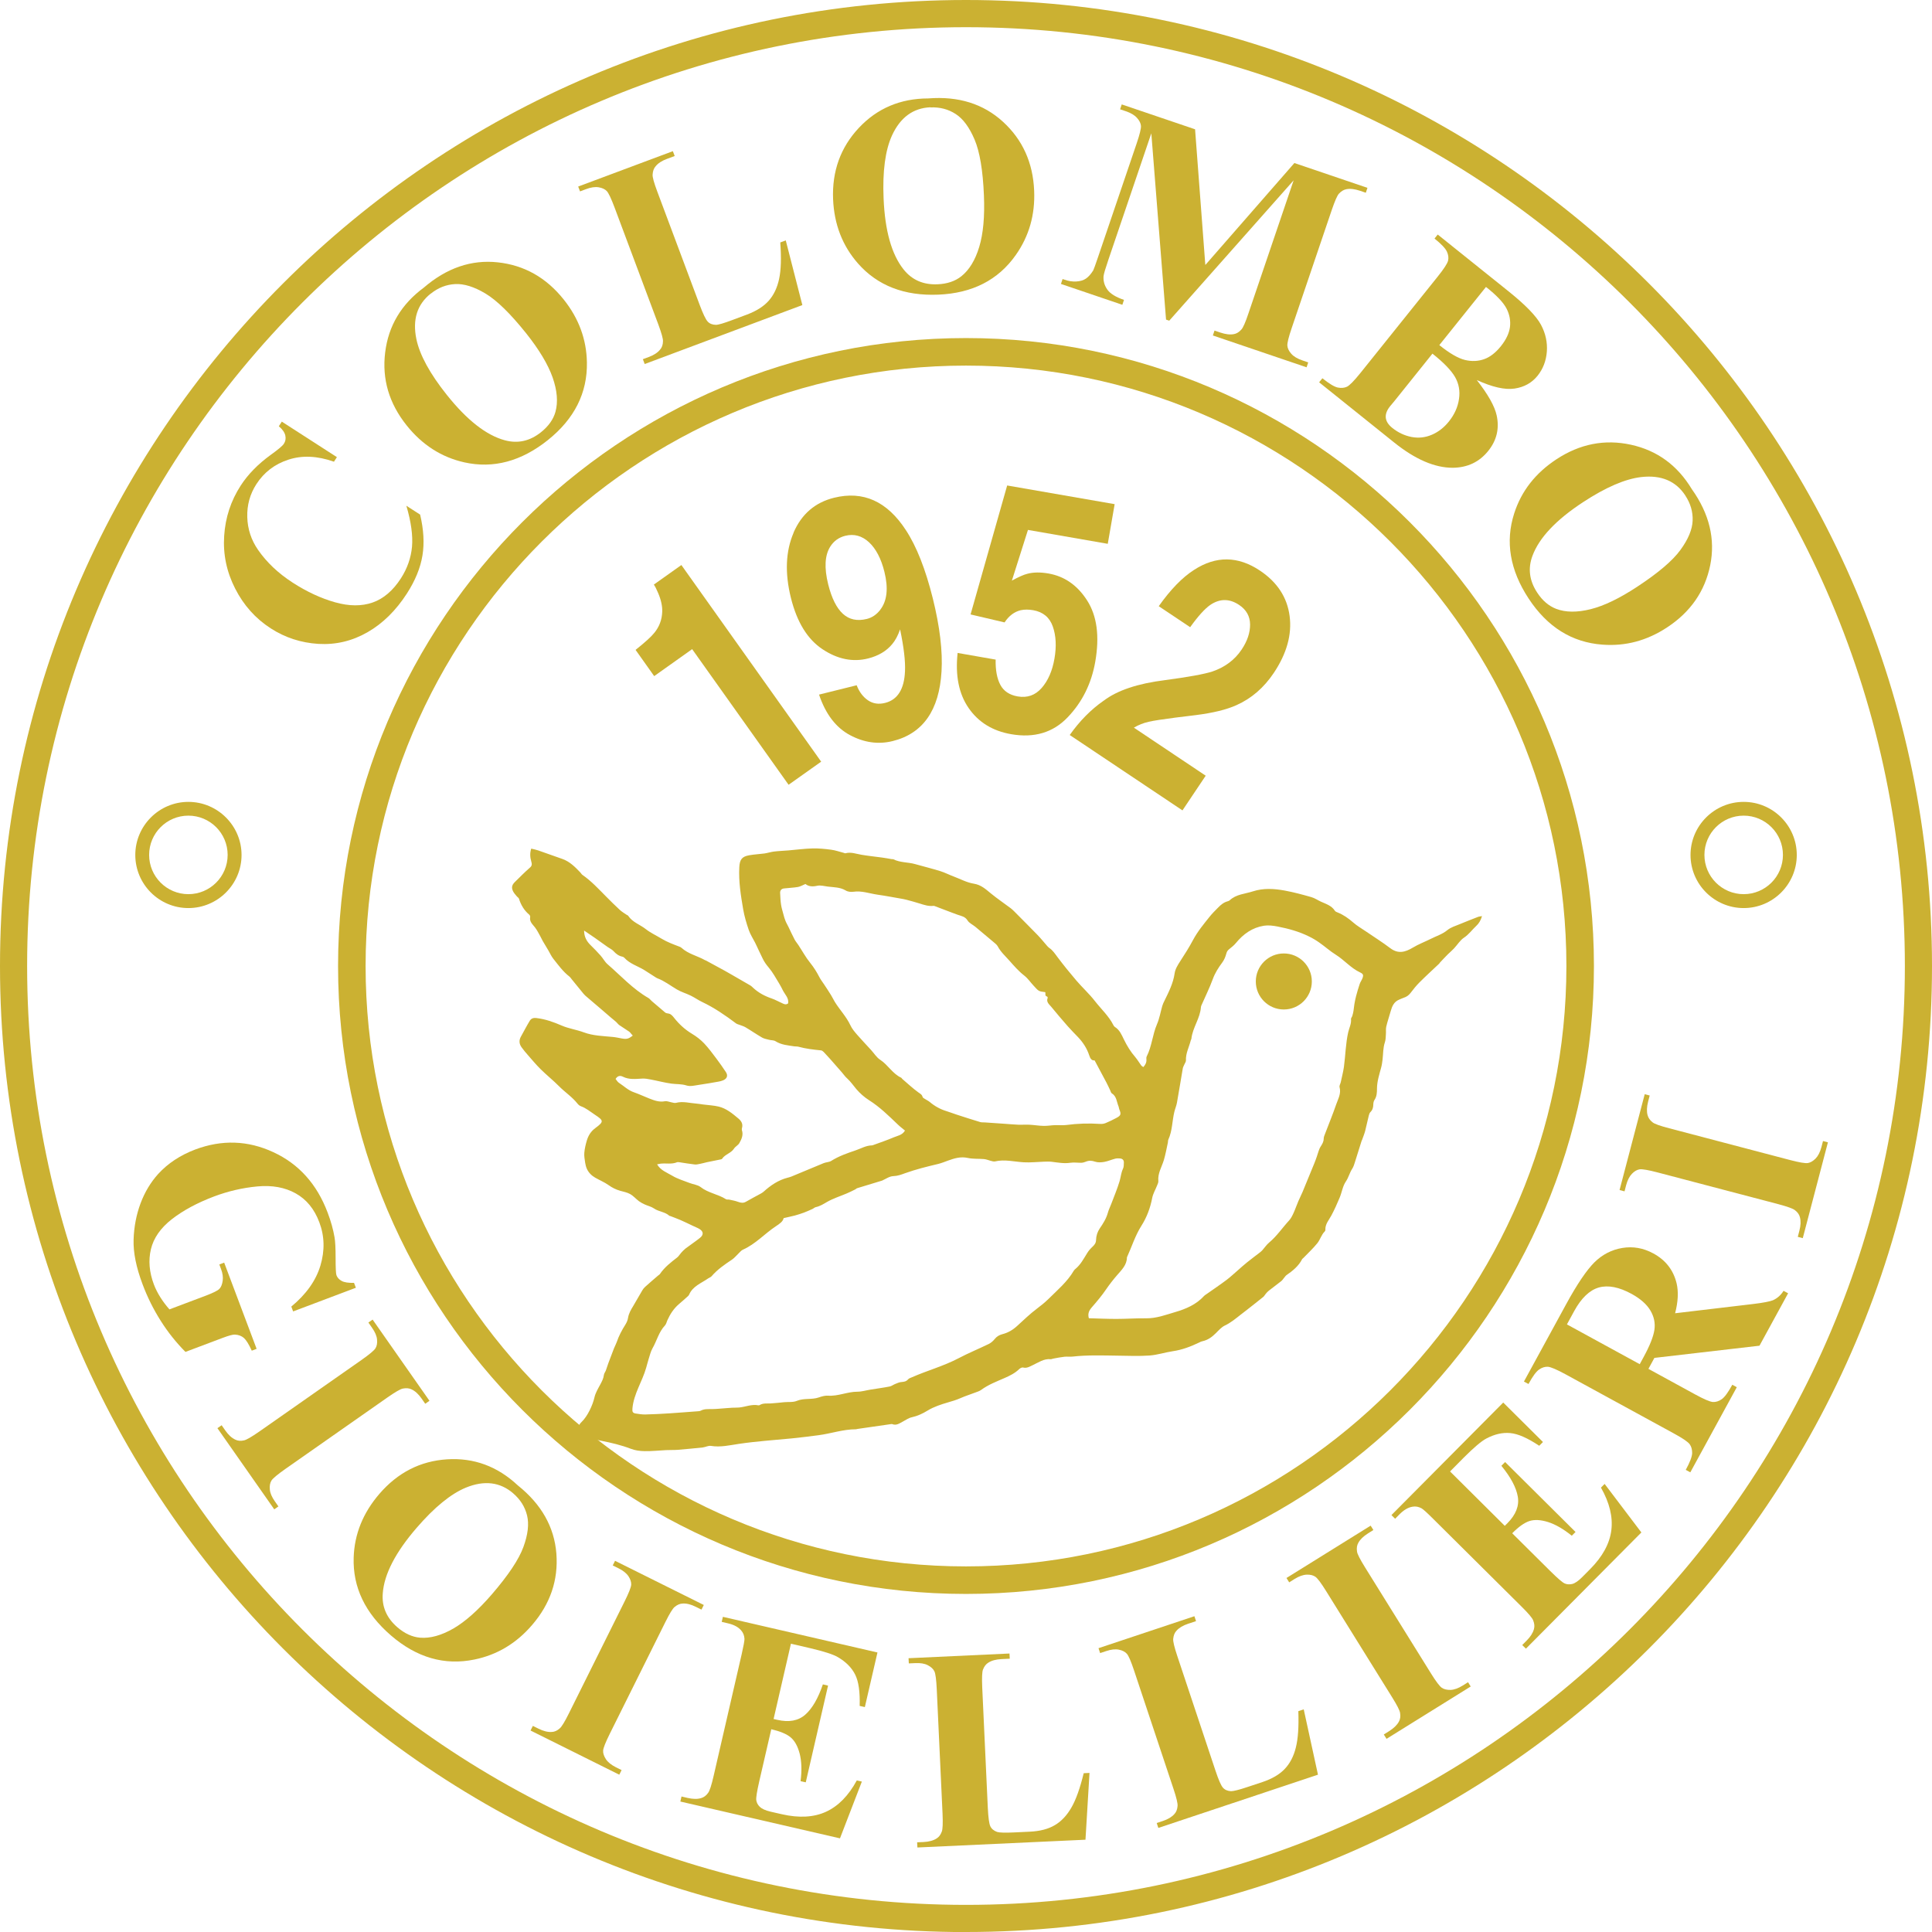 <?xml version="1.0" encoding="UTF-8"?>
<svg id="Livello_1" xmlns="http://www.w3.org/2000/svg" version="1.1" viewBox="0 0 283.46 283.46">
  <!-- Generator: Adobe Illustrator 29.0.1, SVG Export Plug-In . SVG Version: 2.1.0 Build 192)  -->
  <defs>
    <style>
      .st0 {
        fill: #cbb132;
      }
    </style>
  </defs>
  <path class="st0" d="M141.73,283.47C63.58,283.47,0,219.89,0,141.73S63.58,0,141.73,0s141.73,63.58,141.73,141.73-63.58,141.73-141.73,141.73ZM141.73,3.99C65.78,3.99,3.98,65.78,3.98,141.73s61.79,137.75,137.75,137.75,137.75-61.79,137.75-137.75S217.69,3.99,141.73,3.99Z"/>
  <path class="st0" d="M141.73,233.86c-50.8,0-92.13-41.33-92.13-92.13s41.33-92.13,92.13-92.13,92.13,41.33,92.13,92.13-41.33,92.13-92.13,92.13ZM141.73,53.64c-48.57,0-88.09,39.52-88.09,88.09s39.52,88.09,88.09,88.09,88.09-39.52,88.09-88.09-39.52-88.09-88.09-88.09Z"/>
  <path class="st0" d="M27.64,133.23c-4.3,0-7.79-3.5-7.79-7.79s3.5-7.79,7.79-7.79,7.8,3.5,7.8,7.79-3.5,7.79-7.8,7.79ZM27.64,119.67c-3.18,0-5.76,2.58-5.76,5.76s2.58,5.76,5.76,5.76,5.76-2.58,5.76-5.76-2.58-5.76-5.76-5.76Z"/>
  <path class="st0" d="M255.83,133.23c-4.3,0-7.8-3.5-7.8-7.79s3.5-7.79,7.8-7.79,7.79,3.5,7.79,7.79-3.5,7.79-7.79,7.79ZM255.83,119.67c-3.18,0-5.76,2.58-5.76,5.76s2.58,5.76,5.76,5.76,5.76-2.58,5.76-5.76-2.58-5.76-5.76-5.76Z"/>
  <g>
    <path class="st0" d="M41.33,61.85l8.1,5.22-.43.67c-2.44-.86-4.67-.96-6.68-.3-2.01.65-3.58,1.85-4.71,3.6-.94,1.46-1.38,3.07-1.33,4.83s.58,3.36,1.57,4.79c1.27,1.84,2.97,3.45,5.09,4.82,2.09,1.35,4.17,2.31,6.23,2.89,2.06.58,3.89.59,5.5.03,1.6-.56,2.98-1.74,4.14-3.53.95-1.47,1.49-3.03,1.64-4.66.14-1.64-.13-3.64-.83-6.01l2.02,1.3c.52,2.19.64,4.2.34,6.01-.3,1.82-1.06,3.67-2.28,5.57-1.61,2.49-3.53,4.39-5.78,5.68-2.25,1.29-4.65,1.86-7.2,1.71-2.55-.16-4.88-.91-7-2.28-2.23-1.44-3.97-3.38-5.22-5.84-1.25-2.45-1.79-5.03-1.61-7.72.17-2.69.98-5.15,2.42-7.38,1.06-1.64,2.53-3.15,4.42-4.52,1.1-.79,1.74-1.33,1.92-1.62.24-.37.31-.77.21-1.22-.1-.44-.41-.9-.95-1.35l.43-.67Z"/>
    <path class="st0" d="M62.18,42.2c3.36-2.89,6.98-4.13,10.86-3.71,3.88.42,7.11,2.24,9.68,5.47,2.2,2.76,3.33,5.83,3.39,9.21.08,4.48-1.83,8.28-5.73,11.4-3.91,3.12-7.99,4.21-12.24,3.27-3.36-.75-6.19-2.56-8.48-5.43-2.58-3.23-3.63-6.79-3.15-10.7.48-3.91,2.37-7.07,5.67-9.51ZM63.19,43.08c-1.99,1.59-2.69,3.81-2.1,6.67.49,2.34,1.98,5.07,4.47,8.19,2.96,3.71,5.8,5.93,8.52,6.66,1.9.51,3.66.12,5.3-1.19,1.1-.88,1.81-1.88,2.12-3,.39-1.43.25-3.11-.42-5.03-.68-1.92-1.98-4.09-3.9-6.5-2.3-2.87-4.28-4.81-5.95-5.81s-3.16-1.46-4.46-1.39c-1.3.07-2.49.54-3.56,1.4Z"/>
    <path class="st0" d="M115.28,35.25l2.44,9.51-23.13,8.65-.27-.71.86-.32c.76-.28,1.31-.64,1.67-1.09.27-.3.41-.71.42-1.21.03-.36-.21-1.19-.69-2.5l-6.41-17.13c-.5-1.33-.88-2.14-1.15-2.42-.27-.28-.66-.46-1.18-.55-.52-.09-1.15,0-1.88.28l-.86.32-.27-.71,13.89-5.19.27.71-1.13.42c-.76.28-1.31.64-1.67,1.09-.27.3-.41.71-.44,1.22-.03.36.2,1.19.69,2.5l6.21,16.6c.5,1.33.89,2.15,1.18,2.46.29.31.69.47,1.21.48.36,0,1.16-.24,2.39-.7l2.17-.81c1.38-.52,2.44-1.19,3.18-2.02.74-.83,1.25-1.9,1.53-3.2.28-1.3.34-3.09.17-5.36l.79-.29Z"/>
    <path class="st0" d="M136.2,14.44c4.42-.35,8.07.79,10.95,3.42,2.88,2.63,4.41,6.01,4.58,10.13.15,3.52-.75,6.67-2.7,9.43-2.58,3.67-6.37,5.6-11.35,5.81-5,.21-8.94-1.32-11.81-4.59-2.27-2.59-3.48-5.72-3.64-9.39-.17-4.12,1.09-7.62,3.78-10.49,2.69-2.87,6.09-4.31,10.19-4.32ZM136.51,15.74c-2.54.11-4.42,1.49-5.64,4.14-.99,2.18-1.4,5.26-1.23,9.25.2,4.74,1.18,8.21,2.94,10.41,1.23,1.54,2.89,2.26,4.98,2.17,1.41-.06,2.57-.45,3.48-1.17,1.16-.92,2.04-2.36,2.63-4.31.59-1.95.82-4.46.69-7.55-.15-3.67-.61-6.41-1.37-8.2-.76-1.79-1.68-3.05-2.77-3.75-1.09-.71-2.33-1.03-3.7-.97Z"/>
    <path class="st0" d="M176.87,38.85l13.04-14.93,10.72,3.64-.24.72-.85-.29c-.78-.26-1.44-.34-2-.23-.39.07-.75.29-1.09.65-.25.26-.59,1.05-1.04,2.35l-5.89,17.36c-.46,1.35-.67,2.21-.64,2.6.03.38.22.78.57,1.18.35.4.9.73,1.64.98l.85.29-.24.72-13.75-4.67.24-.72.85.29c.78.26,1.44.34,2,.23.39-.07.75-.29,1.09-.67.25-.26.6-1.05,1.04-2.37l6.63-19.52-18.25,20.59-.47-.16-2.16-27.33-6.3,18.55c-.44,1.29-.68,2.1-.71,2.42-.05.7.13,1.36.56,1.96.42.6,1.24,1.1,2.44,1.51l-.24.72-9.01-3.06.24-.72.27.09c.58.21,1.15.3,1.73.27.57-.03,1.05-.17,1.42-.42.37-.25.73-.65,1.08-1.21.07-.13.31-.79.71-1.97l5.66-16.66c.45-1.33.66-2.19.63-2.57-.03-.38-.22-.77-.58-1.17-.35-.4-.9-.73-1.64-.98l-.84-.28.24-.72,10.76,3.65,1.5,19.87Z"/>
    <path class="st0" d="M216.65,55.73c1.67,2.13,2.65,3.87,2.94,5.22.42,1.93,0,3.67-1.24,5.21-1.31,1.63-3.05,2.45-5.21,2.47-2.65,0-5.5-1.23-8.58-3.7l-11.02-8.84.48-.59c1,.8,1.76,1.26,2.26,1.36.51.1.95.06,1.34-.12.38-.18,1.05-.86,1.99-2.03l11.29-14.08c.94-1.17,1.46-1.97,1.56-2.39s.04-.87-.18-1.34c-.22-.47-.82-1.11-1.81-1.9l.47-.59,10.4,8.34c2.48,1.99,4.07,3.63,4.75,4.9.68,1.27.96,2.59.86,3.95-.11,1.36-.56,2.53-1.36,3.53-.84,1.04-1.96,1.67-3.38,1.88-1.41.21-3.26-.21-5.56-1.26ZM210.17,51.88l-5.58,6.96-.66.79c-.46.58-.66,1.13-.61,1.66.06.53.37,1.02.95,1.49.85.68,1.79,1.13,2.82,1.33,1.02.2,2.02.09,2.98-.32.96-.41,1.8-1.06,2.51-1.95.81-1.01,1.31-2.11,1.48-3.29.18-1.18-.02-2.26-.58-3.24-.57-.98-1.67-2.12-3.31-3.42ZM211.17,50.63c1.51,1.21,2.77,1.94,3.76,2.18.99.24,1.93.2,2.81-.11.88-.31,1.7-.95,2.47-1.91.77-.96,1.21-1.9,1.33-2.81.11-.92-.05-1.82-.5-2.7-.45-.88-1.45-1.95-3.02-3.18l-6.85,8.54Z"/>
    <path class="st0" d="M248.23,71.78c2.57,3.61,3.46,7.33,2.69,11.15-.78,3.82-2.89,6.87-6.34,9.13-2.95,1.94-6.11,2.78-9.48,2.52-4.47-.33-8.08-2.59-10.82-6.76-2.75-4.18-3.45-8.35-2.12-12.49,1.05-3.28,3.12-5.92,6.19-7.94,3.45-2.27,7.1-2.98,10.94-2.14s6.82,3.01,8.94,6.53ZM247.27,72.7c-1.4-2.13-3.54-3.03-6.44-2.71-2.38.27-5.23,1.5-8.57,3.69-3.97,2.6-6.44,5.23-7.42,7.87-.69,1.84-.46,3.64.69,5.39.77,1.18,1.7,1.97,2.79,2.39,1.39.53,3.07.54,5.05.05,1.97-.49,4.25-1.59,6.83-3.29,3.07-2.02,5.19-3.81,6.34-5.39,1.15-1.57,1.75-3.01,1.8-4.31.05-1.3-.31-2.52-1.07-3.68Z"/>
  </g>
  <g>
    <path class="st0" d="M52.18,188.95l-9.17,3.46-.27-.71c2.18-1.8,3.61-3.81,4.27-6.01.66-2.21.61-4.33-.16-6.36-.73-1.95-1.89-3.36-3.47-4.24-1.58-.88-3.45-1.22-5.61-1.02-2.16.2-4.27.69-6.33,1.46-2.49.94-4.57,2.06-6.23,3.35-1.66,1.3-2.68,2.77-3.07,4.41-.39,1.64-.24,3.37.44,5.17.24.63.55,1.24.93,1.85.38.61.83,1.21,1.35,1.8l5.41-2.04c1.02-.39,1.66-.71,1.91-.96.25-.25.41-.65.49-1.18.08-.53,0-1.11-.24-1.74l-.25-.67.71-.27,4.76,12.65-.71.27c-.43-.94-.81-1.55-1.15-1.86-.34-.3-.78-.47-1.32-.5-.29-.02-.9.14-1.85.5l-5.41,2.04c-1.37-1.38-2.58-2.9-3.63-4.56-1.05-1.66-1.95-3.45-2.67-5.38-.93-2.47-1.37-4.65-1.31-6.53.06-1.88.4-3.66,1.02-5.32.62-1.66,1.49-3.1,2.59-4.32,1.43-1.56,3.24-2.75,5.42-3.58,3.91-1.47,7.74-1.35,11.48.39,3.74,1.73,6.39,4.69,7.96,8.86.49,1.29.82,2.5,1.01,3.61.11.6.16,1.62.16,3.06,0,1.44.04,2.28.12,2.51.13.36.39.64.77.85.38.21.98.3,1.81.28l.27.71Z"/>
    <path class="st0" d="M40.86,221.01l-.62.44-8.34-11.91.62-.43.53.76c.46.66.95,1.11,1.47,1.35.36.18.79.22,1.28.11.35-.07,1.1-.5,2.25-1.3l14.98-10.49c1.16-.82,1.85-1.39,2.05-1.71.21-.33.29-.75.24-1.28-.04-.53-.29-1.11-.74-1.75l-.53-.76.62-.43,8.34,11.91-.62.44-.53-.76c-.46-.66-.95-1.11-1.47-1.35-.36-.18-.79-.22-1.29-.12-.36.07-1.1.5-2.25,1.3l-14.98,10.49c-1.16.82-1.85,1.39-2.05,1.72-.2.33-.28.76-.23,1.29.04.53.29,1.11.74,1.75l.53.76Z"/>
    <path class="st0" d="M75.98,217.94c3.46,2.77,5.34,6.1,5.65,9.99.3,3.89-.89,7.4-3.59,10.52-2.3,2.67-5.11,4.35-8.42,5.03-4.39.91-8.48-.27-12.26-3.53-3.79-3.27-5.61-7.08-5.47-11.43.11-3.44,1.37-6.55,3.77-9.34,2.7-3.13,6.01-4.82,9.93-5.07,3.93-.25,7.39,1.02,10.39,3.83ZM75.3,219.1c-1.93-1.66-4.24-1.94-6.94-.84-2.21.91-4.62,2.88-7.23,5.9-3.1,3.59-4.76,6.79-4.97,9.6-.16,1.96.56,3.62,2.14,4.99,1.07.92,2.18,1.43,3.34,1.53,1.48.12,3.1-.33,4.87-1.34,1.76-1.02,3.65-2.7,5.67-5.04,2.4-2.79,3.94-5.09,4.61-6.92.67-1.83.85-3.37.54-4.64-.31-1.26-.99-2.34-2.04-3.24Z"/>
    <path class="st0" d="M91.2,259.7l-.34.68-13.02-6.48.34-.68.83.41c.72.36,1.37.52,1.94.48.4-.01.79-.18,1.17-.52.28-.23.73-.96,1.35-2.21l8.15-16.38c.63-1.27.96-2.1.99-2.49.02-.39-.11-.8-.4-1.24-.29-.44-.79-.84-1.48-1.18l-.83-.41.34-.68,13.02,6.48-.34.68-.83-.41c-.72-.36-1.37-.52-1.93-.48-.4.01-.8.18-1.19.51-.28.23-.73.96-1.35,2.21l-8.15,16.38c-.63,1.27-.96,2.1-.98,2.49-.02.39.12.8.41,1.25.29.44.79.84,1.48,1.19l.83.41Z"/>
    <path class="st0" d="M116.04,241.18l-2.54,11.03.54.12c1.72.4,3.09.14,4.11-.76,1.02-.9,1.88-2.38,2.58-4.44l.76.18-3.27,14.19-.76-.17c.2-1.58.15-2.92-.13-4.03-.29-1.1-.73-1.9-1.33-2.4-.6-.5-1.55-.89-2.84-1.19l-1.76,7.63c-.34,1.49-.49,2.42-.44,2.78.05.36.22.69.52.98.3.29.83.53,1.6.71l1.62.37c2.53.58,4.7.46,6.49-.36,1.79-.82,3.3-2.35,4.52-4.6l.74.17-3.21,8.33-23.42-5.4.17-.74.9.21c.79.18,1.45.19,1.99.02.39-.11.73-.36,1.02-.77.22-.29.49-1.11.8-2.47l4.11-17.83c.28-1.23.42-1.99.42-2.28-.03-.5-.19-.91-.49-1.25-.42-.49-1.07-.84-1.95-1.04l-.9-.21.17-.74,22.68,5.23-1.85,8.01-.76-.17c.06-2.05-.15-3.58-.66-4.59-.5-1.01-1.35-1.87-2.53-2.56-.69-.41-2.06-.85-4.11-1.33l-2.8-.65Z"/>
    <path class="st0" d="M159.85,260.12l-.59,9.8-24.66,1.14-.04-.76.92-.04c.81-.04,1.45-.21,1.93-.52.35-.21.6-.55.77-1.02.13-.33.17-1.2.11-2.59l-.85-18.27c-.07-1.42-.18-2.3-.35-2.65-.17-.35-.48-.64-.96-.89-.47-.25-1.09-.35-1.87-.31l-.92.04-.04-.76,14.81-.69.04.76-1.21.06c-.81.04-1.45.21-1.93.52-.35.21-.61.55-.79,1.02-.13.33-.17,1.2-.11,2.59l.82,17.7c.07,1.42.19,2.32.37,2.7.18.38.52.66,1,.83.35.11,1.18.13,2.49.07l2.31-.11c1.47-.07,2.69-.38,3.65-.95.96-.56,1.77-1.42,2.44-2.58.67-1.15,1.27-2.84,1.81-5.05l.84-.04Z"/>
    <path class="st0" d="M191.28,250.79l2.09,9.59-23.42,7.81-.24-.72.88-.29c.76-.25,1.34-.6,1.71-1.02.28-.29.43-.69.47-1.19.04-.36-.16-1.2-.6-2.52l-5.78-17.35c-.45-1.35-.8-2.17-1.06-2.46-.25-.29-.64-.49-1.16-.6-.52-.11-1.15-.04-1.89.21l-.87.29-.24-.72,14.07-4.69.24.72-1.15.38c-.76.25-1.34.6-1.71,1.02-.28.29-.44.69-.49,1.2-.04.36.16,1.2.6,2.52l5.6,16.81c.45,1.35.81,2.18,1.09,2.5.28.32.67.49,1.19.52.36,0,1.17-.19,2.41-.61l2.2-.73c1.4-.47,2.49-1.1,3.26-1.91.77-.8,1.32-1.85,1.64-3.14.33-1.29.45-3.07.37-5.35l.8-.27Z"/>
    <path class="st0" d="M215.38,246.8l.4.64-12.35,7.68-.4-.64.78-.49c.68-.43,1.16-.89,1.43-1.39.2-.35.26-.77.18-1.27-.04-.36-.44-1.13-1.17-2.31l-9.66-15.54c-.75-1.21-1.28-1.92-1.6-2.14-.32-.22-.74-.33-1.27-.31-.53.02-1.13.23-1.79.64l-.78.49-.4-.64,12.35-7.68.4.64-.78.49c-.68.43-1.16.89-1.43,1.39-.2.35-.27.78-.19,1.28.04.36.44,1.13,1.17,2.31l9.66,15.54c.75,1.21,1.29,1.92,1.61,2.14.32.22.75.32,1.28.31.53-.02,1.13-.23,1.79-.64l.78-.49Z"/>
    <path class="st0" d="M212.75,215.89l8.03,7.98.39-.39c1.24-1.25,1.75-2.55,1.52-3.89-.23-1.34-1.03-2.85-2.41-4.53l.55-.55,10.33,10.26-.55.55c-1.24-1-2.41-1.67-3.49-2.01-1.09-.34-2-.38-2.74-.14-.74.25-1.58.84-2.51,1.79l5.56,5.52c1.09,1.08,1.8,1.69,2.13,1.84.33.15.7.17,1.11.08.41-.1.89-.43,1.45-.99l1.17-1.18c1.83-1.84,2.87-3.74,3.12-5.7.25-1.96-.26-4.05-1.52-6.27l.54-.54,5.39,7.12-16.94,17.05-.54-.53.65-.66c.57-.57.92-1.13,1.07-1.69.11-.39.07-.81-.12-1.28-.13-.34-.68-1-1.67-1.98l-12.98-12.89c-.89-.89-1.46-1.41-1.72-1.56-.44-.24-.88-.32-1.32-.24-.64.1-1.27.47-1.91,1.11l-.65.66-.54-.54,16.4-16.51,5.83,5.79-.55.55c-1.71-1.14-3.12-1.76-4.25-1.86-1.13-.11-2.3.16-3.51.8-.71.37-1.81,1.3-3.3,2.79l-2.02,2.04Z"/>
    <path class="st0" d="M241.86,200.84l6.84,3.74c1.32.72,2.19,1.09,2.62,1.12.43.02.86-.11,1.29-.41.43-.3.94-1,1.55-2.12l.66.36-6.82,12.49-.67-.36c.62-1.13.93-1.95.94-2.47,0-.52-.11-.95-.36-1.29-.25-.35-1.03-.88-2.35-1.6l-15.84-8.65c-1.32-.72-2.2-1.09-2.62-1.12-.43-.02-.86.11-1.29.41-.43.3-.95,1-1.55,2.12l-.67-.36,6.19-11.34c1.61-2.95,3-5,4.15-6.15,1.16-1.14,2.52-1.85,4.09-2.11,1.57-.26,3.09,0,4.57.81,1.8.98,2.93,2.44,3.4,4.38.29,1.23.22,2.7-.22,4.39l11.47-1.36c1.49-.18,2.45-.37,2.89-.55.64-.29,1.16-.75,1.55-1.38l.67.36-4.2,7.69-15.42,1.79-.87,1.6ZM229.89,194.31l10.69,5.84.56-1.03c.91-1.67,1.44-3,1.59-3.99.15-1-.05-1.95-.59-2.86-.54-.91-1.45-1.71-2.73-2.42-1.86-1.02-3.47-1.33-4.83-.95-1.36.39-2.57,1.54-3.63,3.48l-1.05,1.93Z"/>
    <path class="st0" d="M267.46,167.41l.73.19-3.69,14.06-.73-.19.23-.89c.21-.78.23-1.45.08-1.99-.09-.39-.34-.74-.74-1.04-.28-.23-1.09-.52-2.44-.88l-17.69-4.65c-1.37-.36-2.25-.51-2.64-.46-.38.06-.76.27-1.13.65-.37.38-.66.94-.86,1.69l-.23.89-.73-.19,3.69-14.06.73.19-.23.89c-.2.78-.23,1.45-.08,1.99.1.39.34.75.74,1.06.28.23,1.09.52,2.44.87l17.69,4.65c1.38.36,2.25.51,2.64.45.38-.06.76-.28,1.14-.66.37-.38.66-.94.86-1.69l.23-.89Z"/>
  </g>
  <g>
    <path class="st0" d="M95.99,99.21l-2.74-3.86c1.38-1.1,2.3-1.93,2.75-2.5.74-.9,1.12-1.94,1.16-3.1.03-.8-.16-1.7-.58-2.7-.25-.6-.47-1.03-.65-1.28l4.04-2.87,20.51,28.85-4.78,3.39-14.15-19.9-5.57,3.96Z"/>
    <path class="st0" d="M116.43,78.14c1.18-2.72,3.16-4.42,5.94-5.11,4.28-1.06,7.79.52,10.54,4.75,1.57,2.39,2.88,5.73,3.95,10.01,1.03,4.15,1.46,7.73,1.28,10.73-.34,5.7-2.73,9.11-7.17,10.21-2.1.52-4.19.23-6.25-.87-2.07-1.1-3.59-3.09-4.55-5.95l5.52-1.37c.38.98.93,1.71,1.66,2.21.73.49,1.56.62,2.51.38,1.83-.46,2.81-2.01,2.92-4.65.07-1.46-.17-3.51-.72-6.14-.31.9-.7,1.63-1.17,2.18-.84,1.01-2.02,1.71-3.53,2.09-2.24.56-4.47.11-6.67-1.35-2.21-1.46-3.75-3.96-4.64-7.51-.92-3.68-.78-6.88.39-9.6ZM129.15,89.46c1-1.29,1.21-3.14.61-5.56-.48-1.94-1.24-3.39-2.26-4.34-1.03-.95-2.19-1.27-3.48-.95-.95.24-1.68.76-2.2,1.58-.81,1.27-.91,3.12-.31,5.54.51,2.04,1.23,3.48,2.16,4.33.93.85,2.1,1.1,3.51.75.77-.19,1.43-.64,1.98-1.35Z"/>
    <path class="st0" d="M146.08,96.8c-.03,1.53.2,2.76.69,3.68.49.92,1.34,1.49,2.55,1.7,1.4.24,2.57-.17,3.51-1.24.94-1.07,1.57-2.51,1.88-4.32.31-1.78.23-3.34-.24-4.69-.47-1.35-1.43-2.14-2.87-2.4-.69-.12-1.3-.12-1.84,0-.95.23-1.74.83-2.37,1.79l-4.99-1.17,5.37-18.92,15.77,2.74-1.01,5.82-11.71-2.04-2.36,7.44c.99-.54,1.75-.88,2.29-1.01.87-.23,1.89-.24,3.06-.04,2.38.41,4.28,1.74,5.71,3.99s1.82,5.22,1.18,8.93c-.56,3.22-1.91,5.95-4.06,8.19-2.14,2.24-4.91,3.06-8.29,2.47-2.71-.47-4.79-1.75-6.23-3.83-1.44-2.08-1.98-4.78-1.62-8.09l5.6.98Z"/>
    <path class="st0" d="M161.94,102.8c1.99-1.51,4.98-2.51,8.97-3.01,3.45-.46,5.77-.88,6.97-1.27,1.84-.63,3.28-1.7,4.3-3.23.83-1.24,1.24-2.47,1.23-3.67-.01-1.2-.55-2.16-1.6-2.86-1.43-.96-2.85-.95-4.25,0-.8.56-1.79,1.65-2.94,3.26l-4.61-3.08c1.74-2.46,3.47-4.23,5.17-5.32,3.22-2.09,6.45-2.06,9.68.1,2.54,1.7,3.99,3.92,4.35,6.65.36,2.73-.42,5.52-2.32,8.36-1.46,2.18-3.28,3.75-5.48,4.73-1.46.66-3.44,1.14-5.96,1.46l-3.01.37c-1.86.24-3.17.44-3.91.61-.75.17-1.47.45-2.17.86l10.54,7.05-3.41,5.09-16.54-11.06c1.46-2.07,3.13-3.75,4.98-5.04Z"/>
  </g>
  <g>
    <path class="st0" d="M92.77,151.87c-.18-.2-.3-.39-.46-.51-.47-.33-.98-.63-1.45-.96-.17-.12-.3-.32-.46-.46-.24-.22-.5-.41-.74-.62-.46-.39-.91-.79-1.37-1.18-.73-.62-1.46-1.25-2.19-1.87-.17-.14-.34-.29-.48-.46-.58-.7-1.15-1.41-1.72-2.11-.12-.15-.23-.32-.38-.44-.93-.72-1.61-1.68-2.33-2.58-.29-.36-.48-.8-.72-1.21-.28-.47-.56-.94-.84-1.41-.12-.21-.22-.45-.34-.66-.26-.46-.49-.94-.81-1.35-.36-.46-.82-.83-.69-1.51.02-.11-.06-.28-.16-.36-.74-.62-1.2-1.42-1.49-2.33-.05-.14-.23-.23-.33-.36-.17-.21-.37-.42-.5-.66-.3-.56-.23-.97.23-1.42.73-.72,1.45-1.45,2.22-2.12.34-.29.28-.57.19-.89-.17-.6-.23-1.19-.01-1.89.36.09.7.15,1.02.26,1.19.41,2.38.83,3.57,1.26,1.08.39,1.86,1.18,2.62,1.98.11.12.19.28.33.37,1.28.89,2.33,2.03,3.42,3.13.66.67,1.33,1.33,2.02,1.97.3.28.65.49.99.72.09.06.22.09.27.18.63.94,1.72,1.27,2.56,1.93.71.56,1.55.94,2.34,1.42.83.5,1.73.83,2.63,1.17.1.04.21.09.29.17,1,.91,2.34,1.17,3.47,1.82.02.01.06,0,.08.02.92.5,1.84,1,2.76,1.5.38.21.76.43,1.14.65.89.51,1.77,1.01,2.65,1.53.14.08.26.21.38.32.8.75,1.73,1.24,2.76,1.59.5.17.95.44,1.44.65.29.13.59.35.96.06.12-.78-.47-1.29-.78-1.91-.17-.34-.34-.68-.54-1-.49-.8-.94-1.64-1.54-2.35-.35-.41-.64-.82-.87-1.29-.2-.42-.41-.84-.6-1.25-.18-.37-.34-.75-.53-1.12-.31-.61-.7-1.2-.92-1.84-.34-.99-.64-2-.82-3.03-.35-2.04-.68-4.09-.57-6.18.06-1.12.37-1.57,1.47-1.76.73-.13,1.48-.16,2.22-.26.46-.07.92-.22,1.38-.28.71-.09,1.43-.11,2.14-.17,1.18-.1,2.36-.26,3.55-.29.91-.02,1.82.07,2.72.19.62.08,1.23.3,1.85.46.08.02.17.08.24.06.82-.22,1.58.09,2.36.22,1,.17,2.02.27,3.03.41.46.06.92.15,1.39.23.08.01.18-.01.25.02,1.01.51,2.15.41,3.2.71,1.22.34,2.45.65,3.66,1.02.68.21,1.33.55,2,.8.98.37,1.93.89,2.94,1.05,1.08.17,1.75.81,2.51,1.43.94.77,1.95,1.45,2.92,2.18.18.13.33.29.49.44,1.15,1.16,2.3,2.31,3.44,3.48.5.52.95,1.08,1.42,1.62.09.1.19.2.3.28.52.35.84.86,1.21,1.35.88,1.17,1.81,2.32,2.76,3.43.88,1.03,1.9,1.95,2.72,3.01.91,1.17,2.04,2.19,2.72,3.54.05.1.12.2.21.26.71.43,1,1.17,1.34,1.86.45.92.98,1.79,1.66,2.57.32.38.57.81.86,1.21.08.11.21.17.32.25.31-.34.49-.69.45-1.14-.01-.13-.02-.29.04-.41.76-1.49.85-3.2,1.51-4.73.37-.85.52-1.79.78-2.69.08-.26.19-.52.32-.76.63-1.29,1.28-2.56,1.49-4.01.09-.65.46-1.23.82-1.79.66-1.01,1.31-2.04,1.88-3.11.67-1.26,1.57-2.34,2.45-3.44.38-.48.82-.9,1.25-1.34.39-.4.81-.75,1.37-.9.11-.03.22-.07.3-.14.96-.91,2.25-.94,3.41-1.32,1.56-.51,3.15-.4,4.72-.11,1.3.24,2.58.59,3.85.95.5.14.94.45,1.42.67.75.34,1.56.58,2.04,1.33.08.13.27.2.42.26.85.34,1.58.86,2.28,1.47.55.49,1.21.86,1.82,1.28,1.21.83,2.46,1.61,3.62,2.49,1.16.87,2.18.58,3.29-.08.84-.51,1.78-.86,2.66-1.3.81-.41,1.68-.67,2.41-1.27.51-.42,1.22-.63,1.85-.89.89-.37,1.79-.72,2.69-1.07.14-.05.3-.05.55-.1-.18.62-.46,1.09-.85,1.44-.6.56-1.07,1.24-1.79,1.72-.58.38-.97,1.05-1.46,1.57-.28.3-.6.57-.9.86-.39.39-.76.79-1.14,1.19-.06.06-.09.14-.15.2-.96.91-1.94,1.8-2.88,2.74-.48.48-.91,1.02-1.32,1.56-.27.35-.59.57-1,.7-.23.07-.45.19-.68.28-.74.31-1.02.95-1.22,1.66-.21.77-.48,1.52-.66,2.3-.08.34-.02.72-.05,1.07-.03.41-.02.84-.15,1.22-.28.83-.24,1.68-.34,2.52-.05.4-.1.81-.21,1.2-.27,1.01-.6,2.01-.61,3.07,0,.58-.02,1.16-.37,1.68-.12.17-.16.42-.17.64,0,.44-.1.81-.42,1.13-.13.12-.19.33-.24.51-.19.75-.34,1.51-.53,2.25-.12.45-.3.89-.46,1.33-.02.05-.05.1-.07.15-.32,1.02-.63,2.04-.96,3.06-.11.34-.21.7-.4,1-.4.6-.54,1.3-.96,1.91-.46.68-.57,1.58-.9,2.36-.37.89-.77,1.78-1.22,2.62-.36.67-.91,1.25-.87,2.09,0,.08-.03.18-.09.23-.5.49-.67,1.21-1.09,1.73-.62.77-1.36,1.45-2.05,2.17-.06.06-.14.1-.18.17-.52,1.02-1.38,1.71-2.29,2.34-.15.11-.26.29-.38.43-.13.15-.23.32-.38.44-.6.48-1.22.93-1.83,1.41-.17.13-.32.3-.46.47-.13.14-.21.33-.36.45-.79.64-1.6,1.27-2.4,1.9-.3.24-.61.47-.92.71-.74.58-1.45,1.18-2.32,1.59-.5.24-.91.71-1.32,1.12-.56.56-1.17,1.01-1.96,1.18-.16.03-.32.1-.46.18-1.25.6-2.52,1.09-3.91,1.29-1.14.17-2.26.55-3.41.63-1.56.11-3.13.04-4.7.02-2.21-.03-4.41-.11-6.61.14-.38.04-.78-.02-1.16.02-.55.06-1.09.17-1.63.27-.14.02-.27.1-.4.09-1.01-.1-1.79.49-2.64.88-.45.21-.86.48-1.41.34-.16-.04-.43.1-.57.24-.61.59-1.34.95-2.11,1.29-1.19.52-2.41.98-3.47,1.76-.26.19-.6.28-.91.4-.7.27-1.41.49-2.09.79-.61.27-1.23.46-1.87.64-1.02.3-2.07.64-2.97,1.19-.75.46-1.48.8-2.33.99-.47.1-.89.41-1.33.64-.49.26-.94.61-1.55.36-.05-.02-.11,0-.16,0-1.64.24-3.28.47-4.92.71-.08.01-.16.05-.24.05-1.87,0-3.64.63-5.47.87-1.31.17-2.62.34-3.94.47-2.58.25-5.17.42-7.74.8-1.35.2-2.72.53-4.12.3-.38-.06-.8.18-1.21.23-1.24.13-2.47.25-3.71.35-.55.04-1.11.01-1.66.04-1.05.05-2.1.17-3.15.15-.68-.01-1.4-.1-2.03-.35-1.41-.54-2.86-.88-4.33-1.17-.87-.18-1.74-.4-2.55-.73-.98-.39-1.1-1.31-.33-2.04.86-.82,1.61-2.42,1.88-3.6.15-.66.52-1.27.85-1.88.23-.44.47-.87.53-1.38.02-.24.2-.45.29-.68.13-.36.24-.72.37-1.08.27-.72.54-1.44.82-2.16.12-.31.29-.6.4-.91.31-.92.76-1.77,1.28-2.59.19-.3.34-.65.39-1,.11-.65.43-1.19.76-1.73.45-.76.88-1.53,1.33-2.29.11-.19.25-.37.41-.51.62-.56,1.25-1.1,1.88-1.64.1-.09.24-.16.31-.27.67-.98,1.59-1.69,2.51-2.4.23-.18.38-.46.58-.68.2-.22.41-.45.64-.63.7-.53,1.44-1.02,2.13-1.57.57-.46.52-.95-.1-1.32-.31-.18-.65-.3-.97-.46-.6-.28-1.19-.58-1.8-.84-.5-.22-1.02-.4-1.53-.6-.02,0-.06,0-.08-.01-.64-.6-1.57-.6-2.27-1.09-.4-.27-.9-.38-1.35-.58-.3-.14-.59-.29-.85-.48-.44-.33-.81-.77-1.28-1.04-.44-.25-.98-.35-1.48-.49-.62-.18-1.17-.45-1.7-.83-.61-.43-1.31-.72-1.96-1.09-.54-.31-.97-.74-1.23-1.31-.12-.27-.19-.57-.24-.86-.07-.49-.17-.99-.13-1.47.05-.6.19-1.2.36-1.78.22-.74.58-1.36,1.26-1.86,1.28-.95,1.23-1.1-.07-1.96-.67-.44-1.27-.96-2.04-1.24-.2-.07-.39-.23-.52-.4-.78-.98-1.83-1.66-2.7-2.54-.85-.86-1.81-1.62-2.67-2.47-.67-.66-1.27-1.38-1.89-2.09-.33-.37-.65-.76-.94-1.16-.35-.49-.4-1.01-.09-1.56.43-.77.83-1.55,1.29-2.31.21-.35.53-.47.99-.41,1.3.15,2.5.58,3.7,1.1,1.03.45,2.19.6,3.25,1,1.38.51,2.81.53,4.24.67.44.04.87.14,1.31.22.74.13.99.08,1.64-.43ZM114.99,178.66c-.1.57-.6.88-1.15,1.25-1.65,1.09-2.99,2.62-4.84,3.44-.22.1-.39.3-.57.48-.34.32-.64.71-1.02.97-1.08.72-2.15,1.45-3.01,2.45-.12.14-.33.2-.49.31-1.01.71-2.27,1.13-2.81,2.4-.04.1-.13.18-.21.25-.41.37-.82.74-1.25,1.1-.78.66-1.32,1.49-1.73,2.41-.11.25-.17.56-.35.75-.9.95-1.19,2.24-1.82,3.34-.27.47-.39,1.02-.56,1.54-.14.44-.25.9-.38,1.34-.57,2.01-1.82,3.8-2.01,5.95-.04.47.02.68.48.75.46.07.94.15,1.4.14,1.21-.03,2.42-.09,3.62-.17,1.4-.09,2.81-.21,4.21-.31.11,0,.23-.03.32-.08.52-.28,1.08-.22,1.63-.23.42,0,.83-.04,1.25-.07.58-.04,1.16-.1,1.73-.13.33-.02.66,0,1-.03.95-.09,1.86-.52,2.85-.32.05.01.12,0,.16-.03.51-.32,1.07-.22,1.62-.25.66-.03,1.32-.12,1.98-.18.63-.06,1.32.04,1.88-.2,1.04-.43,2.15-.14,3.18-.49.44-.15.92-.3,1.37-.27,1.49.11,2.85-.58,4.32-.58.65,0,1.3-.21,1.95-.31.92-.15,1.85-.27,2.77-.45.29-.05.54-.26.82-.37.3-.12.61-.27.93-.29.37-.03.69-.07.96-.38.13-.16.37-.23.58-.32,2.25-.99,4.65-1.64,6.84-2.79,1.44-.76,2.96-1.38,4.42-2.09.33-.16.65-.44.88-.73.3-.37.65-.58,1.09-.7.82-.2,1.53-.61,2.16-1.18.98-.89,1.92-1.81,2.99-2.61.56-.42,1.13-.88,1.63-1.37,1.33-1.32,2.79-2.54,3.75-4.19.05-.09.15-.17.23-.24.76-.63,1.21-1.5,1.72-2.32.21-.35.49-.66.79-.94.3-.28.5-.55.51-.99.02-.61.2-1.19.56-1.71.48-.7.94-1.43,1.17-2.27.12-.45.34-.87.5-1.3.42-1.11.88-2.2,1.22-3.33.18-.6.22-1.24.5-1.83.13-.26.12-.59.13-.89.02-.36-.18-.58-.53-.62-.24-.02-.5-.03-.74.03-.54.14-1.05.37-1.59.47-.45.08-.95.11-1.36-.03-.48-.17-.9-.19-1.36,0-.2.08-.43.15-.64.16-.54.01-1.1-.08-1.63,0-.92.14-1.81-.03-2.71-.14-.38-.05-.77-.03-1.16-.02-.99.03-1.99.15-2.98.09-1.4-.08-2.78-.46-4.2-.13-.2.05-.43-.04-.65-.09-.32-.08-.63-.22-.96-.25-.8-.07-1.62,0-2.4-.17-1.05-.23-1.97.06-2.91.4-.47.17-.93.36-1.41.48-1.64.39-3.27.79-4.86,1.36-.57.21-1.1.41-1.74.43-.57.02-1.12.43-1.67.67-.03.01-.06,0-.08.02-1.18.36-2.37.72-3.55,1.08-.1.03-.18.13-.28.18-.42.21-.84.42-1.27.6-.97.41-1.99.73-2.89,1.25-.53.31-1.02.62-1.63.75-.18.04-.33.2-.51.28-.4.18-.8.36-1.22.52-.44.16-.89.31-1.34.43-.49.13-1,.23-1.64.38ZM159.76,193.41c1.37.04,2.71.1,4.04.1,1.45,0,2.9-.11,4.36-.09,1.5.02,2.89-.51,4.28-.92,1.55-.45,3.07-1.1,4.21-2.35.13-.14.31-.23.47-.35.95-.67,1.92-1.32,2.85-2.02.57-.43,1.09-.93,1.64-1.4.46-.4.9-.81,1.37-1.18.62-.5,1.26-.97,1.89-1.46.12-.09.24-.2.34-.31.33-.37.61-.8.99-1.12,1.14-.95,1.95-2.18,2.94-3.25.29-.32.49-.74.67-1.14.25-.55.44-1.13.68-1.68.19-.46.43-.9.62-1.36.58-1.4,1.16-2.81,1.73-4.21.14-.33.25-.67.37-1,.18-.49.28-1.03.56-1.46.23-.36.43-.68.44-1.12,0-.27.12-.54.22-.79.54-1.42,1.12-2.82,1.61-4.25.28-.81.76-1.6.5-2.54-.06-.21.11-.47.17-.71.16-.76.36-1.51.47-2.27.23-1.7.25-3.42.63-5.09.15-.64.48-1.24.41-1.94-.01-.14.15-.29.19-.45.07-.24.13-.48.17-.72.06-.35.08-.7.14-1.04.07-.38.14-.76.24-1.13.16-.61.34-1.22.54-1.81.1-.29.29-.54.4-.82.17-.47.12-.64-.35-.86-1.35-.63-2.3-1.8-3.54-2.58-.86-.53-1.62-1.23-2.46-1.81-.47-.33-.97-.63-1.49-.88-1.47-.73-3.04-1.16-4.65-1.47-.64-.12-1.33-.21-1.96-.11-1.71.27-3.04,1.22-4.12,2.54-.27.33-.62.61-.96.88-.23.18-.36.35-.44.65-.12.47-.32.95-.61,1.34-.56.75-1.05,1.52-1.38,2.42-.47,1.29-1.09,2.53-1.64,3.79-.04.1-.1.21-.1.31-.11,1.66-1.22,3.01-1.4,4.65,0,.08-.07.15-.09.23-.24.99-.76,1.9-.71,2.97,0,.17-.13.36-.21.53-.08.2-.21.4-.25.61-.29,1.68-.56,3.37-.86,5.05-.08.45-.27.88-.38,1.33-.33,1.36-.29,2.8-.89,4.1-.05.12-.03.27-.06.41-.19.86-.34,1.73-.59,2.57-.31,1.02-.92,1.95-.81,3.09.02.2-.1.43-.18.63-.24.62-.6,1.21-.72,1.84-.28,1.46-.79,2.83-1.57,4.06-.93,1.46-1.43,3.11-2.14,4.66,0,1.13-.81,1.87-1.45,2.62-.58.67-1.11,1.35-1.61,2.08-.63.93-1.37,1.8-2.11,2.65-.39.46-.61.91-.41,1.6ZM118.17,129.7c-.42.17-.75.38-1.11.44-.67.11-1.35.13-2.02.21-.4.04-.6.29-.58.68.03.58.05,1.16.14,1.73.07.48.23.95.35,1.42.08.31.17.63.29.92.12.31.3.59.44.89.3.62.58,1.24.9,1.85.15.29.38.54.56.82.58.88,1.08,1.81,1.74,2.62.53.66.96,1.35,1.34,2.09.19.36.44.69.67,1.03.35.53.7,1.05,1.03,1.59.2.32.36.67.56,1,.72,1.17,1.7,2.17,2.29,3.44.24.52.63.97,1.01,1.41.65.75,1.34,1.46,2.01,2.2.45.49.81,1.1,1.35,1.45,1.15.75,1.81,2.04,3.08,2.63.07.03.1.13.16.18.77.66,1.52,1.36,2.34,1.96.27.2.55.31.64.68.03.12.22.22.35.3.23.15.49.27.7.44.72.61,1.53,1.06,2.44,1.34.5.15.99.35,1.49.51,1.16.38,2.32.75,3.48,1.1.21.06.44.04.66.05.97.06,1.93.13,2.9.2.69.05,1.37.11,2.06.14.54.02,1.09-.03,1.64,0,.69.04,1.37.16,2.06.17.54.01,1.09-.09,1.64-.11.55-.02,1.12.05,1.67-.02,1.65-.22,3.29-.27,4.95-.16.27.02.56-.02.81-.12.54-.22,1.06-.48,1.57-.75.69-.36.74-.56.44-1.28-.05-.12-.05-.28-.1-.4-.29-.67-.27-1.49-1-1.94-.12-.07-.16-.29-.23-.43-.18-.37-.34-.75-.54-1.12-.56-1.07-1.14-2.14-1.75-3.28-.42.05-.63-.25-.79-.74-.33-1.01-.9-1.89-1.63-2.66-.51-.54-1.04-1.06-1.53-1.62-.82-.93-1.62-1.88-2.41-2.84-.3-.37-.77-.69-.53-1.3.02-.05-.03-.19-.06-.2-.41-.08-.21-.44-.29-.65-1.01-.12-.97-.15-1.71-.95-.46-.49-.83-1.06-1.38-1.49-.8-.62-1.48-1.4-2.16-2.17-.6-.68-1.29-1.29-1.72-2.11-.14-.26-.41-.45-.64-.65-.88-.75-1.77-1.49-2.66-2.23-.38-.31-.89-.53-1.13-.92-.36-.59-.93-.65-1.46-.84-.28-.1-.56-.21-.84-.31-.85-.32-1.7-.65-2.55-.97-.05-.02-.11-.03-.16-.02-.71.08-1.37-.14-2.03-.35-.63-.2-1.27-.37-1.9-.54-.16-.04-.32-.08-.48-.11-1.28-.22-2.55-.47-3.83-.65-1.16-.17-2.29-.6-3.51-.42-.36.05-.82,0-1.12-.19-.82-.49-1.73-.46-2.62-.57-.52-.06-1.07-.23-1.56-.12-.67.15-1.25.12-1.71-.25ZM132.81,165.9c-.37-.31-.75-.59-1.08-.91-1.34-1.28-2.65-2.58-4.24-3.58-.69-.44-1.33-1.01-1.86-1.63-.44-.52-.82-1.09-1.34-1.56-.29-.25-.51-.58-.76-.87-.45-.51-.9-1.03-1.35-1.54-.31-.35-.61-.7-.93-1.03-.25-.25-.51-.64-.79-.67-1.12-.11-2.24-.24-3.33-.54-.18-.05-.39-.02-.58-.05-.95-.15-1.92-.21-2.78-.76-.26-.16-.64-.12-.96-.21-.34-.09-.7-.15-1-.32-.83-.48-1.62-1.03-2.45-1.52-.26-.15-.56-.23-.84-.34-.18-.07-.38-.11-.53-.22-1.57-1.18-3.18-2.29-4.97-3.14-.57-.27-1.1-.65-1.67-.93-.67-.33-1.4-.53-2.04-.91-.95-.56-1.82-1.25-2.87-1.64-.13-.05-.24-.14-.36-.21-.51-.33-1.01-.66-1.53-.98-.98-.61-2.14-.92-2.95-1.82-.07-.08-.18-.14-.29-.16-.54-.11-.94-.42-1.31-.83-.22-.24-.55-.38-.82-.57-.63-.44-1.25-.9-1.88-1.34-.53-.37-1.06-.72-1.6-1.09,0,.93.39,1.6.98,2.17.49.48.97.97,1.43,1.49.37.41.63.94,1.04,1.29,1.96,1.7,3.72,3.65,6.01,4.96.18.11.31.31.48.45.65.56,1.3,1.12,1.95,1.66.1.08.25.13.39.14.44.04.67.33.92.64.74.94,1.61,1.74,2.65,2.36.63.38,1.24.85,1.75,1.38.66.7,1.24,1.49,1.82,2.26.48.64.94,1.29,1.38,1.96.34.52.18.96-.39,1.21-.23.1-.47.16-.72.2-.92.16-1.85.33-2.78.46-.63.09-1.32.28-1.88.1-.74-.24-1.47-.17-2.2-.27-1.04-.14-2.05-.42-3.08-.61-.4-.08-.81-.15-1.22-.13-.96.05-1.92.18-2.82-.27-.45-.22-.79-.14-1.09.32.16.19.28.43.48.56.74.48,1.37,1.12,2.24,1.41.75.26,1.47.61,2.22.9.74.29,1.49.57,2.32.4.27-.05.59.1.88.15.24.04.51.15.72.09,1.02-.27,2.01.04,3.01.11.33.02.65.09.98.13.76.1,1.54.13,2.29.31,1.13.28,2.01,1.02,2.88,1.75.43.36.69.79.53,1.38-.03.1-.05.23-.02.32.24.71-.04,1.32-.37,1.9-.18.32-.59.5-.79.82-.44.68-1.31.82-1.74,1.48-.04.06-.14.09-.22.1-.67.14-1.35.27-2.02.41-.32.07-.63.17-.96.23-.27.05-.55.13-.81.1-.74-.08-1.47-.21-2.21-.32-.14-.02-.29-.05-.41,0-.78.32-1.59.11-2.39.2-.15.02-.3.05-.52.1.53.9,1.44,1.2,2.19,1.65.79.48,1.71.75,2.59,1.09.53.21,1.17.26,1.6.59,1.12.88,2.56,1.04,3.73,1.79.12.08.33.02.49.06.43.09.86.17,1.27.32.41.15.77.22,1.18-.02.74-.43,1.5-.82,2.24-1.23.12-.07.23-.15.34-.24,1.03-.93,2.16-1.7,3.53-2.05.19-.05.38-.1.55-.17,1.58-.65,3.16-1.32,4.74-1.97.35-.14.78-.13,1.09-.32,1.11-.7,2.34-1.13,3.56-1.54.8-.27,1.55-.73,2.43-.74.08,0,.16-.05.24-.07.99-.36,1.99-.7,2.95-1.11.56-.24,1.24-.31,1.64-.98Z"/>
    <path class="st0" d="M192.47,144c0,2.27-1.84,4.11-4.11,4.11s-4.11-1.84-4.11-4.11,1.84-4.11,4.11-4.11,4.11,1.84,4.11,4.11Z"/>
  </g>
</svg>